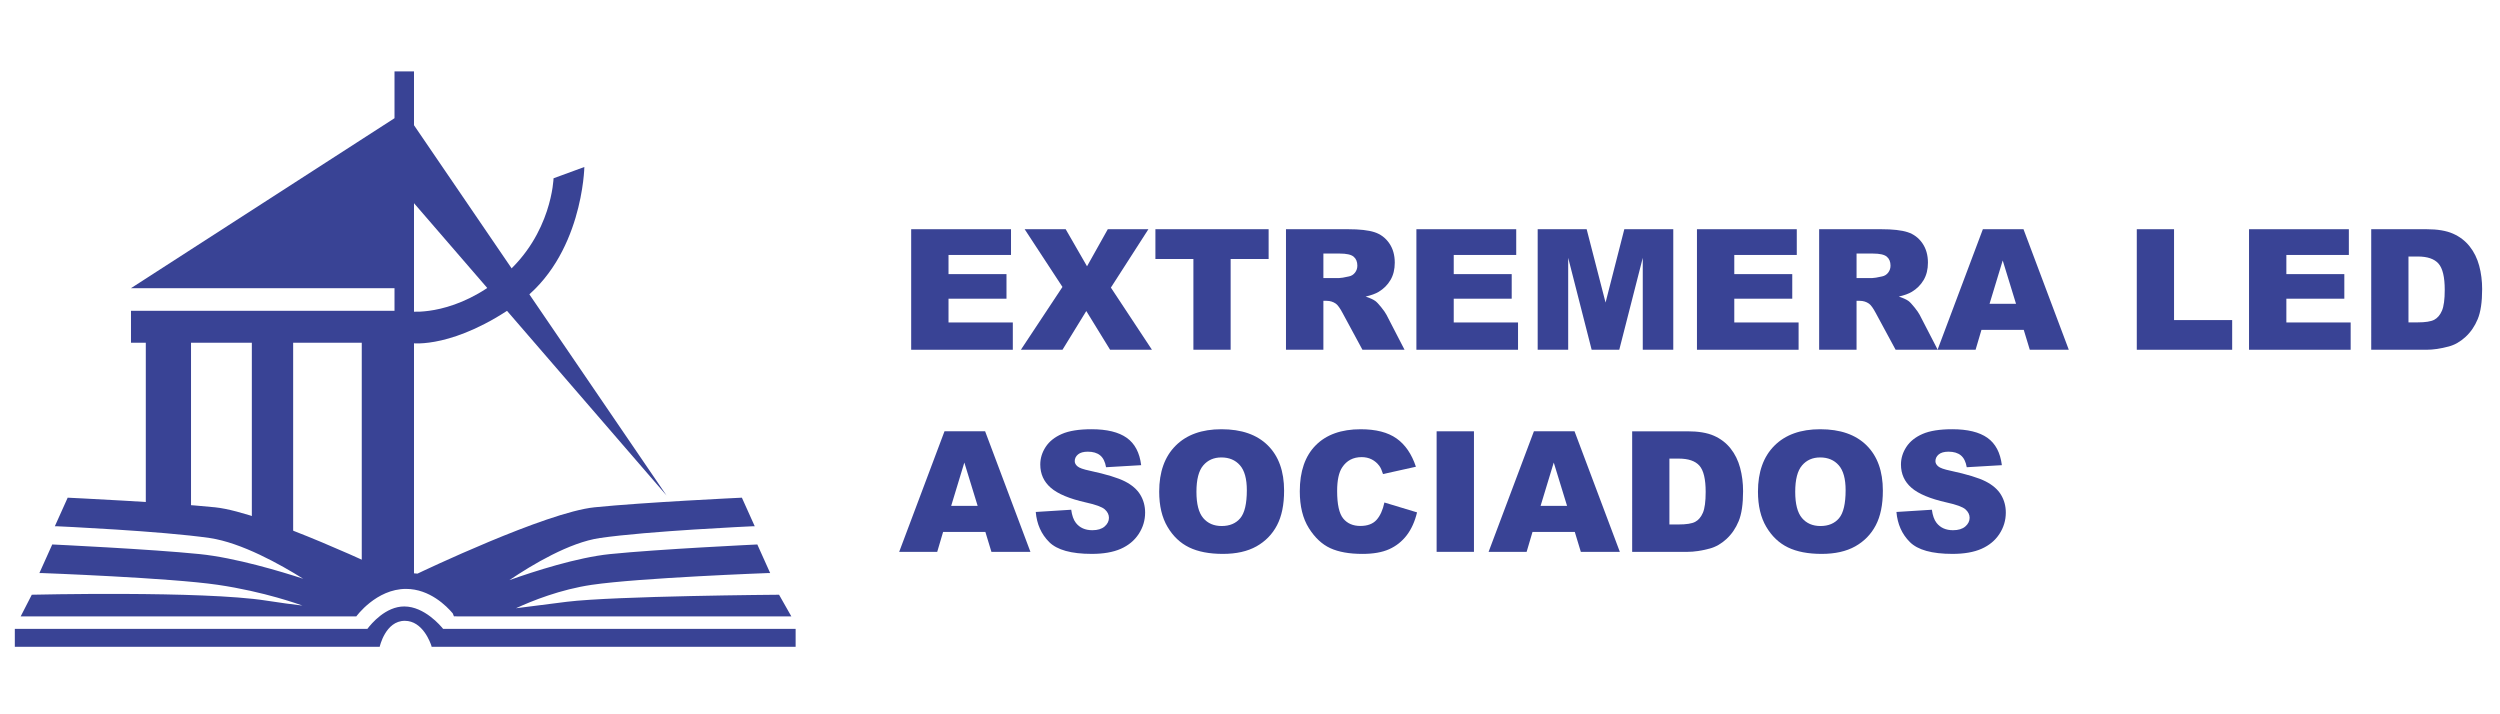 <?xml version="1.0" encoding="UTF-8"?>
<!-- Generator: Adobe Illustrator 16.0.0, SVG Export Plug-In . SVG Version: 6.00 Build 0)  -->
<svg xmlns="http://www.w3.org/2000/svg" xmlns:xlink="http://www.w3.org/1999/xlink" version="1.1" id="Capa_1" x="0px" y="0px" width="350px" height="100px" viewBox="0 0 350 100" xml:space="preserve">
<path fill="#394395" d="M81.809,23.379c0,0-0.218,12.607-9.224,19.047c-9.005,6.439-14.844,5.621-14.844,5.621v-4.421  c0,0,6.221,0.6,12.879-5.13c6.658-5.73,6.876-13.535,6.876-13.535"></path>
<g>
	<polygon fill="#394395" points="20.412,71.561 26.743,71.561 26.743,47.983 35.257,47.983 35.257,75.054 41.042,75.054    41.042,47.983 50.646,47.983 50.646,81.275 55.231,81.275 55.832,81.275 57.96,81.275 57.96,28.446 93.324,69.378 57.96,17.531    57.96,10 55.231,10 55.231,16.549 18.338,40.344 55.231,40.344 55.231,43.509 18.338,43.509 18.338,47.983 20.412,47.983  "></polygon>
	<path fill="#394395" d="M62.037,88.042c-0.324-0.404-2.611-3.134-5.442-3.138c-2.589-0.004-4.604,2.401-5.162,3.138H2.075v2.511   h51.082c0,0,0.792-3.644,3.52-3.639c2.491,0.004,3.569,3.023,3.738,3.552v0.087h50.973v-2.511H62.037z"></path>
</g>
<path fill="#394395" d="M63.717,86.28l0.338-0.031c-0.216,0.03-0.338,0.046-0.338,0.046h47.071l-1.72-3.032  c0,0-22.992,0.166-29.716,0.986c-2.267,0.277-4.781,0.6-7.12,0.906c2.24-1.034,6.229-2.637,10.624-3.28  c6.713-0.982,24.641-1.646,24.641-1.646h0.327l-1.801-4.003c0,0-13.753,0.647-20.629,1.347c-4.587,0.468-10.592,2.407-14.083,3.646  c3.241-2.189,8.419-5.273,12.659-5.894c6.713-0.982,21.366-1.646,21.366-1.646h0.328l-1.801-4.003c0,0-13.753,0.647-20.629,1.347  c-6.792,0.691-24.355,9.081-24.784,9.286c-0.551-0.064-1.139-0.095-1.772-0.073c-0.695,0.025-1.329,0.097-1.916,0.195l0.147-0.113  c0,0-17.927-8.595-24.804-9.295c-6.876-0.699-20.63-1.347-20.63-1.347l-1.8,4.003h0.327c0,0,14.653,0.663,21.366,1.646  c4.427,0.647,9.877,3.696,13.077,5.699c-3.06-1-9.46-2.939-14.501-3.452c-6.876-0.699-20.63-1.347-20.63-1.347l-1.8,4.003h0.327  c0,0,17.928,0.663,24.641,1.646c6.563,0.96,11.61,2.813,11.833,2.896l-0.002,0.005c-1.28-0.144-2.921-0.361-5.036-0.69  c-8.923-1.393-32.827-0.823-32.827-0.823l-1.555,3.032h46.988c0,0,2.784-3.847,6.958-3.847c3.323,0,5.707,2.433,6.544,3.427  l0.168,0.42l0.153-0.014c0.002,0.004,0.01,0.014,0.01,0.014V86.28z"></path>
<g>
	<path fill="#394395" d="M127.566,32.09h13.975v3.604h-8.749v2.682h8.116v3.442h-8.116v3.327h9.002v3.821h-14.229V32.09z"></path>
	<path fill="#394395" d="M143.452,32.09h5.744l2.988,5.192l2.907-5.192h5.686l-5.252,8.173l5.748,8.703h-5.859l-3.333-5.422   l-3.332,5.422h-5.825l5.821-8.794L143.452,32.09z"></path>
	<path fill="#394395" d="M161.756,32.09h15.852v4.167h-5.318v12.708h-5.214V36.257h-5.319V32.09z"></path>
	<path fill="#394395" d="M180.037,48.966V32.09h8.691c1.611,0,2.844,0.138,3.695,0.415c0.853,0.276,1.539,0.789,2.061,1.537   c0.522,0.749,0.783,1.66,0.783,2.734c0,0.936-0.199,1.744-0.599,2.423c-0.4,0.679-0.949,1.23-1.647,1.652   c-0.445,0.269-1.056,0.491-1.832,0.667c0.622,0.208,1.074,0.415,1.357,0.622c0.193,0.139,0.47,0.435,0.835,0.887   c0.364,0.454,0.606,0.803,0.729,1.049l2.526,4.89h-5.894l-2.787-5.157c-0.353-0.667-0.668-1.101-0.943-1.301   c-0.376-0.261-0.802-0.392-1.278-0.392h-0.461v6.849H180.037z M185.274,38.928h2.199c0.238,0,0.698-0.076,1.382-0.23   c0.345-0.069,0.627-0.246,0.846-0.529c0.219-0.284,0.328-0.61,0.328-0.979c0-0.545-0.173-0.963-0.519-1.254   c-0.345-0.292-0.993-0.438-1.945-0.438h-2.291V38.928z"></path>
	<path fill="#394395" d="M198.295,32.09h13.976v3.604h-8.749v2.682h8.116v3.442h-8.116v3.327h9.002v3.821h-14.229V32.09z"></path>
	<path fill="#394395" d="M215.275,32.09h6.858l2.645,10.269l2.626-10.269h6.854v16.876h-4.271v-12.87l-3.29,12.87h-3.866   l-3.285-12.87v12.87h-4.271V32.09z"></path>
	<path fill="#394395" d="M237.574,32.09h13.975v3.604H242.8v2.682h8.116v3.442H242.8v3.327h9.003v3.821h-14.229V32.09z"></path>
	<path fill="#394395" d="M254.68,48.966V32.09h8.691c1.612,0,2.844,0.138,3.696,0.415c0.852,0.276,1.538,0.789,2.06,1.537   c0.522,0.749,0.784,1.66,0.784,2.734c0,0.936-0.2,1.744-0.6,2.423c-0.399,0.679-0.948,1.23-1.647,1.652   c-0.445,0.269-1.056,0.491-1.831,0.667c0.621,0.208,1.073,0.415,1.357,0.622c0.192,0.139,0.47,0.435,0.834,0.887   c0.364,0.454,0.607,0.803,0.73,1.049l2.525,4.89h-5.893l-2.787-5.157c-0.354-0.667-0.668-1.101-0.944-1.301   c-0.376-0.261-0.802-0.392-1.278-0.392h-0.46v6.849H254.68z M259.918,38.928h2.198c0.238,0,0.699-0.076,1.382-0.23   c0.346-0.069,0.627-0.246,0.846-0.529c0.219-0.284,0.328-0.61,0.328-0.979c0-0.545-0.172-0.963-0.518-1.254   c-0.345-0.292-0.994-0.438-1.945-0.438h-2.291V38.928z"></path>
	<path fill="#394395" d="M283.325,46.181h-5.921l-0.822,2.785h-5.324l6.343-16.876h5.688l6.342,16.876h-5.461L283.325,46.181z    M282.243,42.531l-1.863-6.067l-1.842,6.067H282.243z"></path>
	<path fill="#394395" d="M299.15,32.09h5.216v12.721h8.138v4.155H299.15V32.09z"></path>
	<path fill="#394395" d="M314.864,32.09h13.976v3.604h-8.749v2.682h8.115v3.442h-8.115v3.327h9.002v3.821h-14.229V32.09z"></path>
	<path fill="#394395" d="M331.971,32.09h7.748c1.527,0,2.761,0.207,3.701,0.622c0.939,0.414,1.717,1.009,2.331,1.784   c0.614,0.775,1.059,1.677,1.335,2.705s0.414,2.118,0.414,3.27c0,1.803-0.205,3.202-0.616,4.196   c-0.409,0.994-0.979,1.826-1.709,2.499c-0.729,0.671-1.512,1.118-2.348,1.341c-1.144,0.307-2.18,0.459-3.108,0.459h-7.748V32.09z    M337.186,35.912v9.221h1.278c1.09,0,1.864-0.121,2.325-0.362c0.46-0.242,0.821-0.664,1.082-1.267s0.392-1.579,0.392-2.93   c0-1.788-0.292-3.012-0.875-3.672c-0.583-0.66-1.551-0.99-2.9-0.99H337.186z"></path>
	<path fill="#394395" d="M137.953,74.472h-5.92l-0.822,2.786h-5.325l6.343-16.876h5.688l6.341,16.876h-5.46L137.953,74.472z    M136.871,70.823l-1.863-6.067l-1.843,6.067H136.871z"></path>
	<path fill="#394395" d="M145.006,71.675l4.963-0.312c0.107,0.807,0.326,1.421,0.656,1.843c0.537,0.683,1.305,1.024,2.302,1.024   c0.744,0,1.318-0.175,1.721-0.523c0.403-0.35,0.604-0.755,0.604-1.215c0-0.438-0.192-0.829-0.576-1.175   c-0.384-0.345-1.274-0.671-2.671-0.978c-2.287-0.515-3.918-1.198-4.893-2.05c-0.982-0.852-1.474-1.938-1.474-3.258   c0-0.867,0.251-1.686,0.753-2.458c0.503-0.771,1.259-1.377,2.269-1.818c1.009-0.441,2.393-0.662,4.15-0.662   c2.157,0,3.801,0.401,4.934,1.203c1.131,0.803,1.805,2.078,2.019,3.828l-4.915,0.288c-0.131-0.761-0.405-1.313-0.824-1.658   s-0.996-0.518-1.732-0.518c-0.606,0-1.063,0.128-1.37,0.385c-0.308,0.258-0.46,0.57-0.46,0.938c0,0.269,0.126,0.511,0.38,0.725   c0.245,0.224,0.829,0.43,1.75,0.622c2.28,0.491,3.912,0.988,4.898,1.49c0.987,0.504,1.704,1.127,2.152,1.872   c0.45,0.744,0.674,1.576,0.674,2.497c0,1.082-0.3,2.08-0.899,2.993c-0.598,0.913-1.435,1.605-2.509,2.078s-2.429,0.708-4.063,0.708   c-2.871,0-4.857-0.553-5.963-1.658C145.778,74.783,145.153,73.379,145.006,71.675z"></path>
	<path fill="#394395" d="M162.286,68.831c0-2.755,0.768-4.9,2.303-6.435c1.534-1.536,3.672-2.303,6.412-2.303   c2.81,0,4.974,0.755,6.493,2.262c1.52,1.509,2.279,3.621,2.279,6.338c0,1.973-0.332,3.59-0.996,4.852   c-0.663,1.263-1.623,2.245-2.877,2.948c-1.256,0.702-2.819,1.053-4.691,1.053c-1.904,0-3.479-0.303-4.726-0.909   c-1.248-0.606-2.259-1.566-3.033-2.878C162.673,72.446,162.286,70.804,162.286,68.831z M167.501,68.854   c0,1.704,0.316,2.928,0.95,3.673c0.632,0.744,1.494,1.116,2.583,1.116c1.121,0,1.988-0.365,2.602-1.094   c0.614-0.729,0.921-2.038,0.921-3.926c0-1.588-0.32-2.749-0.961-3.482c-0.641-0.732-1.51-1.099-2.608-1.099   c-1.051,0-1.896,0.371-2.533,1.116S167.501,67.136,167.501,68.854z"></path>
	<path fill="#394395" d="M193.817,70.351l4.57,1.382c-0.308,1.281-0.791,2.353-1.45,3.212c-0.661,0.859-1.479,1.508-2.459,1.945   c-0.979,0.438-2.224,0.656-3.735,0.656c-1.834,0-3.333-0.267-4.495-0.799c-1.163-0.534-2.166-1.472-3.011-2.813   c-0.844-1.343-1.267-3.061-1.267-5.153c0-2.793,0.743-4.938,2.228-6.437c1.485-1.5,3.587-2.25,6.304-2.25   c2.125,0,3.796,0.43,5.013,1.29c1.217,0.859,2.12,2.179,2.712,3.96l-4.605,1.024c-0.161-0.515-0.329-0.891-0.506-1.129   c-0.292-0.398-0.648-0.705-1.07-0.921c-0.423-0.215-0.896-0.321-1.416-0.321c-1.183,0-2.088,0.475-2.718,1.425   c-0.476,0.706-0.713,1.813-0.713,3.323c0,1.87,0.283,3.152,0.851,3.846c0.569,0.694,1.367,1.041,2.396,1.041   c0.997,0,1.751-0.279,2.262-0.84S193.587,71.418,193.817,70.351z"></path>
	<path fill="#394395" d="M201.127,60.382h5.227v16.876h-5.227V60.382z"></path>
	<path fill="#394395" d="M220.471,74.472h-5.921l-0.822,2.786h-5.325l6.344-16.876h5.688l6.342,16.876h-5.461L220.471,74.472z    M219.389,70.823l-1.863-6.067l-1.843,6.067H219.389z"></path>
	<path fill="#394395" d="M228.503,60.382h7.747c1.527,0,2.761,0.207,3.7,0.621c0.94,0.415,1.718,1.01,2.332,1.785   c0.614,0.774,1.059,1.677,1.335,2.705s0.414,2.118,0.414,3.269c0,1.804-0.205,3.202-0.616,4.196   c-0.409,0.994-0.979,1.826-1.709,2.499c-0.729,0.671-1.512,1.118-2.349,1.341c-1.143,0.307-2.179,0.46-3.107,0.46h-7.747V60.382z    M233.717,64.204v9.221h1.277c1.09,0,1.865-0.121,2.326-0.363c0.46-0.241,0.82-0.663,1.082-1.266   c0.262-0.604,0.392-1.579,0.392-2.93c0-1.789-0.292-3.013-0.875-3.673c-0.583-0.659-1.55-0.989-2.9-0.989H233.717z"></path>
	<path fill="#394395" d="M246.115,68.831c0-2.755,0.768-4.9,2.302-6.435c1.535-1.536,3.673-2.303,6.413-2.303   c2.809,0,4.973,0.755,6.493,2.262c1.52,1.509,2.278,3.621,2.278,6.338c0,1.973-0.332,3.59-0.996,4.852   c-0.663,1.263-1.622,2.245-2.877,2.948c-1.255,0.702-2.819,1.053-4.691,1.053c-1.903,0-3.479-0.303-4.726-0.909   s-2.258-1.566-3.033-2.878C246.503,72.446,246.115,70.804,246.115,68.831z M251.33,68.854c0,1.704,0.317,2.928,0.95,3.673   c0.633,0.744,1.494,1.116,2.584,1.116c1.12,0,1.988-0.365,2.603-1.094c0.613-0.729,0.92-2.038,0.92-3.926   c0-1.588-0.32-2.749-0.961-3.482c-0.641-0.732-1.51-1.099-2.607-1.099c-1.052,0-1.896,0.371-2.532,1.116   C251.648,65.904,251.33,67.136,251.33,68.854z"></path>
	<path fill="#394395" d="M265.502,71.675l4.961-0.312c0.107,0.807,0.326,1.421,0.656,1.843c0.537,0.683,1.305,1.024,2.302,1.024   c0.745,0,1.318-0.175,1.722-0.523c0.403-0.35,0.604-0.755,0.604-1.215c0-0.438-0.192-0.829-0.575-1.175   c-0.384-0.345-1.274-0.671-2.672-0.978c-2.286-0.515-3.918-1.198-4.893-2.05c-0.981-0.852-1.473-1.938-1.473-3.258   c0-0.867,0.251-1.686,0.754-2.458c0.502-0.771,1.258-1.377,2.268-1.818c1.009-0.441,2.393-0.662,4.15-0.662   c2.156,0,3.801,0.401,4.933,1.203c1.132,0.803,1.806,2.078,2.021,3.828l-4.916,0.288c-0.131-0.761-0.404-1.313-0.823-1.658   c-0.418-0.345-0.995-0.518-1.732-0.518c-0.606,0-1.063,0.128-1.37,0.385c-0.307,0.258-0.46,0.57-0.46,0.938   c0,0.269,0.126,0.511,0.38,0.725c0.245,0.224,0.828,0.43,1.749,0.622c2.28,0.491,3.913,0.988,4.899,1.49   c0.986,0.504,1.704,1.127,2.152,1.872c0.449,0.744,0.674,1.576,0.674,2.497c0,1.082-0.3,2.08-0.897,2.993   c-0.6,0.913-1.437,1.605-2.511,2.078s-2.429,0.708-4.063,0.708c-2.87,0-4.858-0.553-5.963-1.658   C266.272,74.783,265.647,73.379,265.502,71.675z"></path>
</g>
</svg>
